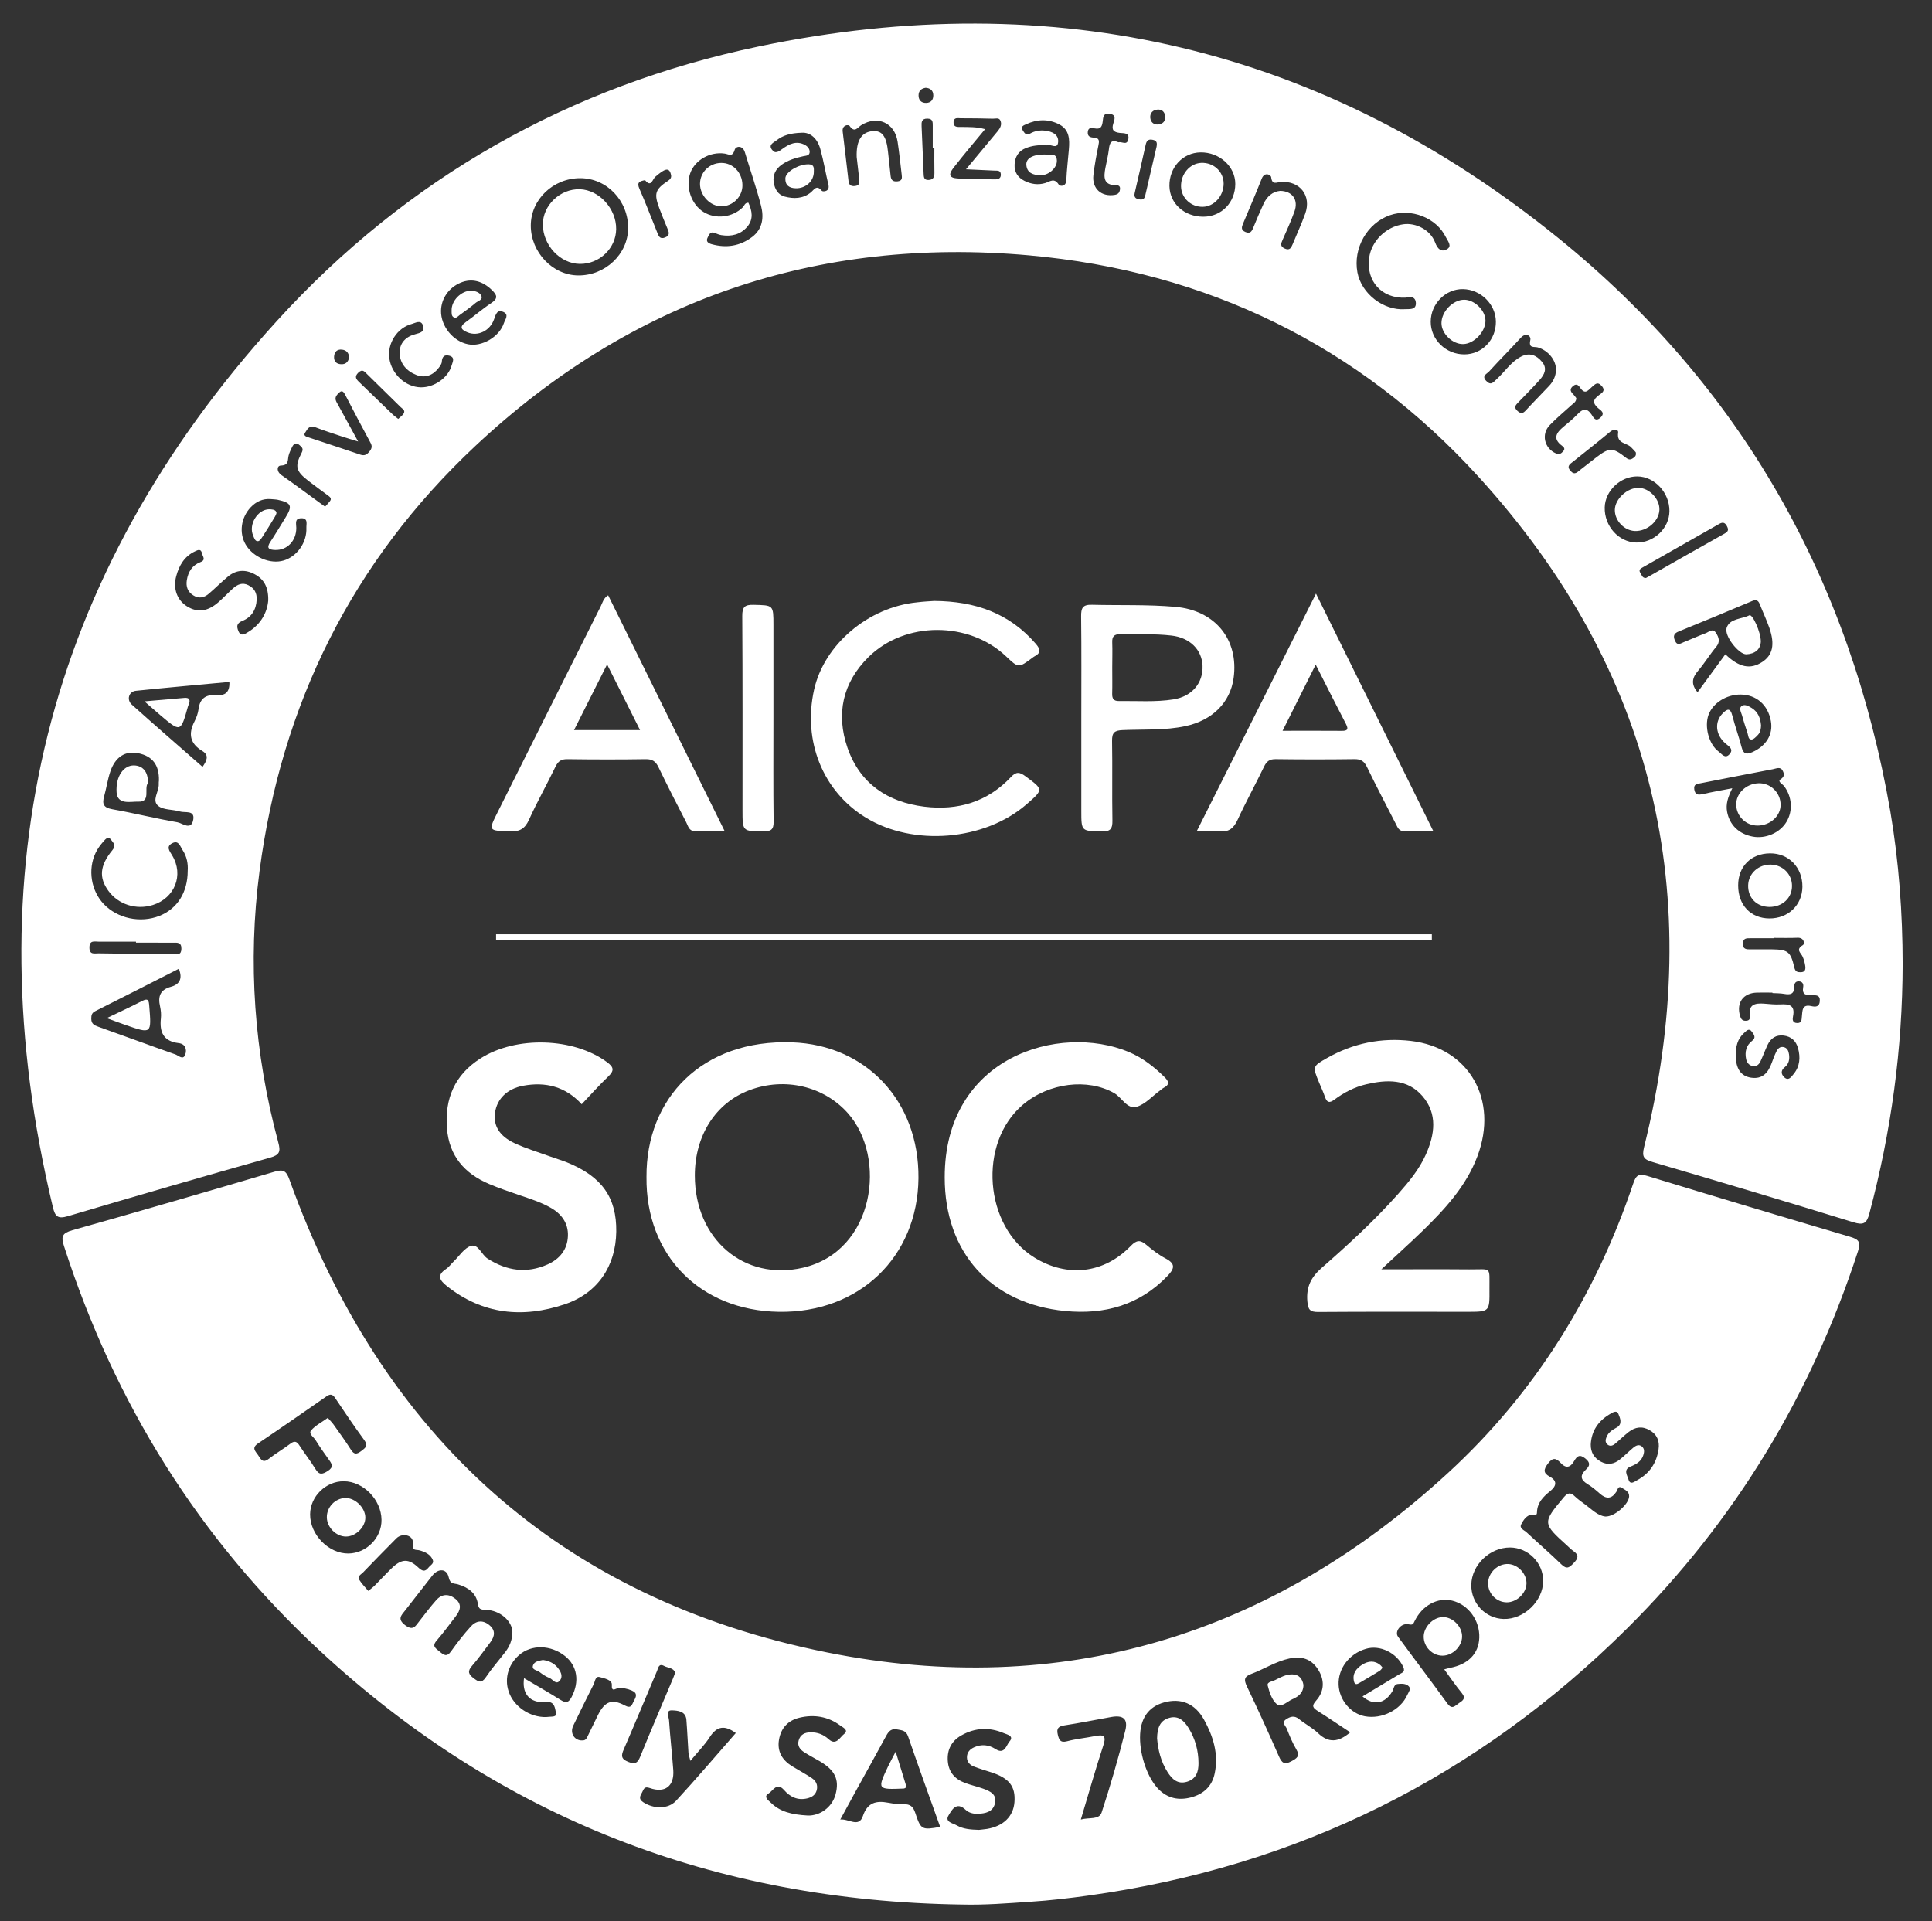 <?xml version="1.0" encoding="UTF-8"?> <svg xmlns="http://www.w3.org/2000/svg" width="185" height="184" viewBox="0 0 185 184" fill="none"><rect x="0" y="0" width="185" height="184" fill="#333333" stroke="none"/><g id="svg-223107605--1699873195"><path id="Vector" d="M182.191 92.34C182.174 100.434 181.095 108.38 179.006 116.2C178.755 117.147 178.464 117.353 177.482 117.05C171.102 115.082 164.698 113.171 158.289 111.294C157.444 111.044 157.187 110.832 157.427 109.863C163.431 85.694 158.397 64.121 141.589 45.668C130.1 33.05 115.529 25.977 98.544 24.454C78.227 22.634 60.414 28.744 45.506 42.719C33.738 53.751 26.946 67.441 24.852 83.418C23.704 92.18 24.344 100.856 26.644 109.389C26.884 110.279 26.792 110.599 25.839 110.867C19.373 112.686 12.923 114.563 6.486 116.468C5.555 116.742 5.281 116.514 5.064 115.613C-2.618 83.578 4.311 55.148 26.501 30.751C38.96 17.056 54.547 8.226 72.685 4.444C101.021 -1.466 126.756 4.575 149.26 22.828C166.735 37.003 177.168 55.519 181.01 77.697C181.831 82.545 182.185 87.434 182.191 92.34ZM55.557 17.061C52.96 17.061 50.826 19.109 50.826 21.602C50.826 24.157 52.92 26.359 55.369 26.376C57.948 26.399 60.123 24.346 60.146 21.864C60.169 19.218 58.108 17.061 55.557 17.061ZM162.552 66.288C163.442 65.074 164.321 63.87 165.212 62.655C166.541 63.927 167.609 64.132 168.739 63.396C169.743 62.746 169.977 61.725 169.429 60.133C169.167 59.381 168.824 58.662 168.533 57.92C168.391 57.55 168.231 57.362 167.78 57.555C165.44 58.548 163.089 59.512 160.731 60.476C160.281 60.659 160.195 60.909 160.389 61.354C160.612 61.868 160.925 61.617 161.211 61.503C161.918 61.223 162.603 60.904 163.317 60.641C163.631 60.527 164.002 60.117 164.315 60.607C164.584 61.023 164.744 61.457 164.333 61.948C163.722 62.672 163.231 63.499 162.615 64.218C162.038 64.885 161.89 65.507 162.552 66.288ZM71.663 19.411C72.028 20.193 72.165 20.991 71.555 21.71C70.91 22.469 70.037 22.669 69.072 22.515C68.849 22.48 68.638 22.383 68.427 22.303C68.01 22.144 67.913 22.457 67.771 22.726C67.548 23.142 67.845 23.296 68.136 23.382C69.534 23.775 70.858 23.576 72.023 22.691C73.039 21.921 73.158 20.803 72.873 19.697C72.428 17.974 71.84 16.286 71.326 14.58C71.115 13.878 70.453 13.981 70.35 14.346C70.133 15.088 69.774 14.757 69.391 14.706C67.982 14.5 66.532 15.333 66.093 16.588C65.631 17.917 66.195 19.566 67.36 20.296C68.53 21.026 70.145 20.826 71.132 19.845C71.281 19.685 71.326 19.406 71.663 19.411ZM19.395 73.436C19.795 72.854 20.058 72.329 19.378 71.919C18.18 71.2 18.014 70.27 18.625 69.084C18.813 68.719 18.962 68.302 19.013 67.897C19.144 66.859 19.744 66.488 20.72 66.568C21.553 66.631 22.015 66.3 21.964 65.302C18.968 65.581 15.988 65.844 13.015 66.151C12.33 66.22 12.096 67.013 12.627 67.481C14.852 69.477 17.118 71.439 19.395 73.436ZM17.124 92.773C14.459 94.13 11.793 95.488 9.122 96.829C8.786 97 8.74 97.211 8.74 97.553C8.74 98.038 9.008 98.181 9.408 98.323C11.873 99.196 14.327 100.109 16.799 100.976C17.09 101.078 17.535 101.563 17.74 100.987C17.906 100.525 17.769 99.966 17.107 99.892C15.652 99.721 15.258 98.837 15.406 97.513C15.446 97.143 15.406 96.749 15.326 96.378C15.104 95.426 15.338 94.781 16.354 94.501C17.198 94.273 17.506 93.72 17.124 92.773ZM25.685 57.504C25.713 56.215 25.268 55.462 24.395 54.994C23.516 54.521 22.632 54.549 21.844 55.2C21.199 55.73 20.617 56.329 19.983 56.865C19.544 57.236 19.047 57.35 18.517 57.019C17.969 56.677 17.792 56.175 17.889 55.559C18.014 54.755 18.414 54.127 19.19 53.83C19.755 53.614 19.401 53.289 19.344 53.004C19.247 52.519 18.956 52.661 18.659 52.804C17.649 53.283 17.147 54.156 16.873 55.177C16.548 56.392 16.97 57.481 17.912 58.069C18.916 58.691 19.892 58.565 20.919 57.664C21.404 57.242 21.844 56.763 22.323 56.335C22.74 55.97 23.202 55.747 23.779 56.038C24.361 56.329 24.606 56.791 24.578 57.419C24.538 58.377 24.087 59.113 23.202 59.461C22.626 59.689 22.66 60.025 22.831 60.436C23.065 61.012 23.482 60.693 23.767 60.522C25 59.774 25.588 58.633 25.685 57.504ZM165.879 75.484C165.457 76.334 165.24 77.007 165.383 77.754C165.623 79.003 166.507 79.865 167.831 80.115C169.07 80.349 170.44 79.756 171.067 78.701C171.701 77.64 171.598 76.288 170.839 75.284C170.685 75.079 170.177 74.839 170.491 74.634C170.925 74.354 170.845 74.08 170.696 73.795C170.485 73.385 170.074 73.601 169.772 73.658C167.46 74.092 165.16 74.554 162.854 75.004C162.523 75.067 162.158 75.073 162.238 75.598C162.324 76.14 162.626 76.134 163.054 76.043C163.933 75.843 164.818 75.689 165.879 75.484ZM15.218 74.748C15.252 73.264 14.607 72.409 13.237 72.13C12.01 71.879 11.051 72.466 10.572 73.858C10.304 74.639 10.19 75.478 9.967 76.277C9.767 76.995 9.916 77.343 10.738 77.492C12.826 77.862 14.887 78.381 16.976 78.741C17.455 78.82 18.334 79.591 18.511 78.461C18.648 77.554 17.706 77.857 17.221 77.709C16.536 77.497 15.657 77.583 15.155 77.178C14.499 76.647 15.235 75.809 15.201 75.09C15.189 74.976 15.206 74.862 15.218 74.748ZM134.58 28.504C132.309 28.612 130.797 26.913 131.105 24.688C131.327 23.073 132.72 21.71 134.369 21.476C135.585 21.305 136.966 22.013 137.417 23.21C137.657 23.855 138.011 24.174 138.553 23.866C139.084 23.57 138.621 23.068 138.45 22.714C137.548 20.849 135.117 19.908 133.096 20.609C130.916 21.368 129.553 23.758 129.98 26.08C130.352 28.11 132.463 29.759 134.541 29.611C134.952 29.582 135.573 29.707 135.579 29.063C135.573 28.378 135.026 28.384 134.58 28.504ZM17.974 83.39C18.02 82.734 17.895 82.021 17.484 81.404C17.261 81.074 17.118 80.441 16.525 80.731C15.863 81.056 16.222 81.473 16.491 81.924C17.615 83.795 16.736 86.002 14.636 86.664C13.043 87.166 11.325 86.618 10.372 85.3C9.465 84.046 9.539 82.899 10.772 81.399C11.16 80.931 10.835 80.714 10.652 80.441C10.367 80.018 10.098 80.366 9.921 80.56C9.625 80.897 9.339 81.273 9.151 81.678C8.392 83.293 8.723 85.284 9.921 86.561C11.245 87.964 13.448 88.432 15.28 87.702C16.981 87.017 17.974 85.46 17.974 83.39ZM166.684 66.511C165.32 66.499 164.019 67.321 163.602 68.451C163.191 69.58 163.625 71.274 164.567 71.97C164.841 72.169 165.172 72.695 165.588 72.249C166.051 71.753 165.583 71.502 165.223 71.194C164.247 70.35 164.162 69.101 164.972 68.296C165.383 67.886 165.685 67.76 165.874 68.508C166.136 69.534 166.507 70.532 166.77 71.559C166.941 72.215 167.232 72.278 167.808 72.021C169.121 71.434 169.806 70.327 169.572 69.049C169.292 67.498 168.185 66.528 166.684 66.511ZM25.936 47.795C25.16 47.733 24.532 48.024 24.001 48.583C23.071 49.57 22.871 51.041 23.528 52.154C24.241 53.363 25.879 54.053 27.157 53.676C28.436 53.3 29.401 51.954 29.338 50.545C29.321 50.191 29.532 49.609 28.841 49.627C28.196 49.65 28.367 50.123 28.373 50.545C28.379 51.8 27.488 52.701 26.358 52.667C25.742 52.65 25.48 52.496 25.896 51.874C26.398 51.115 26.861 50.334 27.34 49.558C28.031 48.446 27.911 48.155 26.615 47.864C26.393 47.818 26.164 47.818 25.936 47.795ZM42.23 29.782C42.219 31.248 43.383 32.685 44.816 32.97C46.134 33.238 47.812 32.274 48.252 30.94C48.355 30.62 48.782 30.124 48.195 29.873C47.607 29.622 47.487 30.073 47.316 30.557C46.928 31.687 45.769 32.234 44.776 31.835C44.2 31.601 43.926 31.328 44.605 30.843C45.438 30.249 46.209 29.571 47.059 29.012C47.709 28.578 47.595 28.259 47.116 27.791C46.214 26.907 45.181 26.633 44.12 27.067C42.978 27.54 42.242 28.595 42.23 29.782ZM100.211 13.918C99.492 13.861 98.847 13.941 98.242 14.175C97.534 14.449 97.181 15.019 97.152 15.767C97.118 16.485 97.466 16.999 98.099 17.318C98.733 17.637 99.4 17.734 100.085 17.529C100.531 17.392 100.942 16.993 101.37 17.66C101.501 17.866 102.078 17.9 102.106 17.25C102.146 16.263 102.272 15.287 102.351 14.3C102.431 13.359 102.409 12.424 101.438 11.916C100.405 11.374 99.315 11.403 98.254 11.899C98.042 11.996 97.694 12.099 97.928 12.469C98.088 12.715 98.236 13.017 98.636 12.789C99.075 12.538 99.566 12.452 100.069 12.509C100.719 12.584 101.37 12.857 101.324 13.57C101.279 14.403 100.531 13.702 100.211 13.918ZM166.439 84.804C166.445 86.681 167.643 87.942 169.429 87.953C171.221 87.964 172.568 86.681 172.591 84.93C172.614 83.082 171.284 81.701 169.492 81.718C167.666 81.73 166.427 82.985 166.439 84.804ZM115.233 20.752C116.968 20.746 118.28 19.394 118.286 17.615C118.292 15.943 116.768 14.563 114.953 14.591C113.252 14.62 111.951 16.029 111.979 17.814C112.008 19.491 113.406 20.758 115.233 20.752ZM159.858 48.948C159.875 47.185 158.448 45.639 156.793 45.622C155.167 45.605 153.694 47.002 153.66 48.594C153.62 50.38 154.99 51.908 156.662 51.954C158.357 52 159.847 50.596 159.858 48.948ZM140.219 33.94C141.926 33.934 143.261 32.542 143.239 30.791C143.221 29.131 141.783 27.717 140.088 27.688C138.422 27.66 137 29.097 137 30.814C136.995 32.525 138.456 33.946 140.219 33.94ZM76.771 12.709C75.681 12.743 74.962 12.96 74.351 13.445C74.094 13.65 73.575 13.833 73.9 14.306C74.231 14.791 74.568 14.506 74.939 14.243C75.561 13.793 76.252 13.451 77.045 13.861C77.325 14.004 77.547 14.249 77.53 14.574C77.507 14.922 77.159 14.905 76.92 14.957C76.172 15.122 75.447 15.333 74.825 15.789C74.266 16.2 73.98 16.765 74.089 17.466C74.186 18.105 74.5 18.653 75.144 18.824C76.006 19.052 76.879 19.035 77.627 18.436C77.953 18.179 78.181 17.643 78.695 18.271C78.78 18.379 79.488 18.368 79.328 17.7C79.054 16.559 78.866 15.396 78.552 14.272C78.272 13.257 77.593 12.652 76.771 12.709ZM122.59 18.276C123.759 18.299 124.353 19.143 123.953 20.25C123.622 21.174 123.211 22.075 122.812 22.977C122.652 23.33 122.567 23.593 123.017 23.798C123.48 24.009 123.628 23.752 123.771 23.404C124.176 22.423 124.621 21.459 124.981 20.461C125.603 18.75 124.484 17.301 122.652 17.421C122.247 17.449 121.813 17.757 121.722 16.97C121.693 16.725 121.088 16.428 120.82 17.101C120.25 18.544 119.633 19.971 119.034 21.402C118.891 21.739 118.805 22.03 119.262 22.218C119.719 22.406 119.867 22.155 120.01 21.796C120.324 21.026 120.649 20.256 121.003 19.497C121.328 18.818 121.842 18.345 122.59 18.276ZM82.033 15.036C81.976 13.428 82.524 12.635 83.563 12.555C84.476 12.487 84.887 13.051 85.035 14.563C85.109 15.316 85.207 16.069 85.281 16.828C85.321 17.255 85.515 17.415 85.954 17.364C86.417 17.312 86.376 17.027 86.342 16.719C86.217 15.664 86.108 14.608 85.949 13.559C85.675 11.751 84.02 11.015 82.461 11.99C82.113 12.207 81.845 12.76 81.36 12.065C81.234 11.888 80.612 11.973 80.692 12.595C80.892 14.175 81.063 15.755 81.251 17.335C81.291 17.695 81.463 17.854 81.856 17.814C82.302 17.769 82.313 17.506 82.279 17.181C82.182 16.383 82.096 15.595 82.033 15.036ZM148.997 35.423C149.008 34.493 148.25 33.564 147.257 33.273C146.903 33.17 146.349 33.404 146.537 32.565C146.629 32.172 146.127 31.795 145.618 32.354C144.62 33.45 143.57 34.493 142.577 35.589C142.377 35.805 141.84 35.993 142.319 36.484C142.782 36.963 142.999 36.598 143.313 36.313C144.095 35.606 144.671 34.664 145.641 34.157C146.463 33.729 147.12 34.014 147.656 34.653C148.193 35.292 147.884 35.874 147.433 36.381C146.777 37.117 146.075 37.813 145.39 38.526C145.145 38.783 144.911 38.994 145.31 39.359C145.67 39.684 145.864 39.57 146.138 39.268C146.857 38.486 147.61 37.733 148.335 36.958C148.734 36.535 148.98 36.022 148.997 35.423ZM166.21 101.073C166.21 102.322 166.69 103.046 167.66 103.2C168.785 103.377 169.327 102.704 169.663 101.763C169.789 101.409 169.926 101.05 170.091 100.713C170.228 100.428 170.434 100.194 170.799 100.274C171.147 100.354 171.262 100.639 171.307 100.953C171.381 101.432 171.296 101.888 170.908 102.191C170.491 102.516 170.554 102.875 170.845 103.155C171.267 103.559 171.541 103.104 171.758 102.841C172.357 102.105 172.414 101.244 172.169 100.365C171.981 99.686 171.524 99.259 170.805 99.167C170.063 99.076 169.561 99.424 169.253 100.069C169.013 100.582 168.819 101.118 168.579 101.632C168.448 101.922 168.219 102.139 167.871 102.094C167.483 102.043 167.272 101.757 167.198 101.409C167.061 100.73 167.209 100.109 167.774 99.675C168.197 99.35 167.94 99.07 167.757 98.808C167.472 98.403 167.221 98.728 167.015 98.911C166.365 99.481 166.199 100.246 166.21 101.073ZM92.501 16.211C93.631 14.848 94.572 13.713 95.514 12.584C95.771 12.275 95.965 11.939 95.793 11.545C95.656 11.237 95.326 11.368 95.08 11.363C94.053 11.334 93.031 11.323 92.004 11.323C91.73 11.323 91.336 11.209 91.308 11.677C91.279 12.201 91.679 12.156 92.021 12.156C92.757 12.167 93.494 12.133 94.327 12.367C93.282 13.633 92.301 14.785 91.376 15.977C91.079 16.36 90.583 16.993 91.604 17.078C92.809 17.187 94.03 17.147 95.246 17.175C95.588 17.181 95.862 17.096 95.834 16.679C95.805 16.291 95.491 16.348 95.234 16.337C94.407 16.297 93.579 16.263 92.501 16.211ZM40.296 37.094C41.568 37.117 42.921 36.182 43.246 35.001C43.332 34.682 43.617 34.225 43.024 34.066C42.556 33.94 42.333 34.157 42.305 34.653C42.293 34.858 42.133 35.069 41.996 35.246C41.449 35.954 40.701 36.233 39.879 35.914C38.943 35.549 38.275 34.824 38.27 33.775C38.264 32.839 38.869 32.234 39.765 32.006C40.256 31.881 40.712 31.755 40.501 31.162C40.296 30.586 39.771 30.934 39.445 31.02C38.024 31.39 37.071 32.896 37.282 34.328C37.505 35.84 38.846 37.072 40.296 37.094ZM34.292 42.279C33.607 42.069 33.184 41.949 32.762 41.806C31.9 41.515 31.027 41.241 30.182 40.911C29.6 40.682 29.423 41.127 29.212 41.447C29.018 41.732 29.343 41.823 29.543 41.886C31.198 42.439 32.859 42.976 34.508 43.54C34.908 43.677 35.142 43.534 35.382 43.232C35.599 42.964 35.661 42.747 35.49 42.422C34.663 40.888 33.846 39.347 33.047 37.796C32.796 37.311 32.625 37.431 32.323 37.756C31.957 38.144 32.191 38.441 32.374 38.772C32.968 39.855 33.561 40.945 34.292 42.279ZM169.721 95.1C169.721 95.083 169.721 95.072 169.721 95.055C169.23 95.055 168.733 95.043 168.242 95.055C166.918 95.089 166.25 96.025 166.621 97.285C166.707 97.564 166.815 97.753 167.152 97.753C167.529 97.753 167.597 97.564 167.557 97.251C167.415 96.19 168.065 96.053 168.887 96.11C169.418 96.15 169.949 96.213 170.474 96.184C171.301 96.139 171.912 96.241 171.695 97.319C171.644 97.582 171.604 97.958 172.083 97.969C172.551 97.981 172.506 97.633 172.54 97.342C172.603 96.789 172.534 96.139 173.453 96.35C173.835 96.435 174.218 96.446 174.258 95.87C174.298 95.266 173.881 95.3 173.51 95.311C172.956 95.323 172.534 95.26 172.665 94.53C172.717 94.256 172.614 93.994 172.255 93.977C171.878 93.96 171.809 94.251 171.809 94.507C171.809 95.22 171.415 95.277 170.851 95.18C170.479 95.112 170.097 95.123 169.721 95.1ZM150.938 38.127C150.938 38.486 150.681 38.612 150.492 38.783C149.791 39.422 149.054 40.026 148.398 40.711C147.553 41.584 147.884 42.935 148.986 43.42C149.311 43.563 149.482 43.438 149.671 43.232C149.893 42.998 149.779 42.839 149.568 42.685C148.649 42.006 149.031 41.435 149.711 40.87C150.179 40.483 150.652 40.095 151.069 39.656C151.56 39.142 151.942 39.034 152.399 39.701C152.564 39.947 152.77 40.454 153.261 39.986C153.746 39.524 153.255 39.285 153.026 39.085C152.467 38.595 152.547 38.247 153.106 37.842C153.38 37.642 153.791 37.431 153.363 36.952C152.952 36.495 152.724 36.821 152.433 37.06C152.108 37.328 151.822 37.83 151.36 37.203C151.195 36.98 151.017 36.655 150.635 36.963C150.241 37.283 150.407 37.534 150.686 37.802C150.784 37.904 150.864 38.035 150.938 38.127ZM107.089 13.622C107.414 13.53 107.904 13.958 108.036 13.354C108.178 12.675 107.596 12.772 107.22 12.726C106.637 12.658 106.415 12.441 106.603 11.831C106.706 11.488 106.952 10.986 106.232 10.889C105.639 10.809 105.633 11.254 105.593 11.602C105.536 12.087 105.416 12.412 104.828 12.293C104.532 12.236 104.201 12.173 104.16 12.646C104.126 13.08 104.423 13.16 104.737 13.177C105.325 13.211 105.256 13.542 105.171 13.964C104.982 14.894 104.806 15.829 104.697 16.77C104.549 18.065 105.473 18.875 106.746 18.659C107.077 18.602 107.197 18.442 107.242 18.151C107.288 17.854 107.151 17.734 106.872 17.734C105.639 17.74 105.685 16.953 105.844 16.092C105.959 15.493 106.107 14.905 106.181 14.306C106.244 13.719 106.381 13.314 107.089 13.622ZM13.021 90.269C13.021 90.24 13.021 90.206 13.021 90.178C11.845 90.178 10.675 90.183 9.499 90.178C9.06 90.178 8.557 89.995 8.563 90.754C8.563 91.467 9.077 91.284 9.442 91.296C11.828 91.336 14.213 91.353 16.599 91.387C16.993 91.393 17.352 91.467 17.369 90.874C17.387 90.212 16.97 90.269 16.542 90.275C15.372 90.269 14.196 90.269 13.021 90.269ZM157.615 55.348C157.718 55.291 157.821 55.24 157.918 55.183C160.326 53.813 162.735 52.444 165.155 51.087C165.503 50.893 165.543 50.716 165.354 50.368C165.155 50.003 164.938 49.992 164.618 50.174C162.175 51.566 159.733 52.947 157.29 54.338C157.096 54.447 156.885 54.566 157.067 54.857C157.21 55.074 157.261 55.376 157.615 55.348ZM169.869 89.813C169.869 89.824 169.869 89.835 169.869 89.847C169.11 89.847 168.356 89.847 167.597 89.847C167.244 89.847 166.913 89.835 166.895 90.343C166.872 90.919 167.238 90.919 167.643 90.913C168.322 90.908 169.007 90.908 169.686 90.913C171.199 90.936 171.467 91.125 171.815 92.642C171.912 93.058 172.112 93.11 172.437 93.104C172.888 93.098 172.905 92.784 172.86 92.477C172.814 92.18 172.734 91.883 172.614 91.615C172.449 91.239 171.912 90.942 172.631 90.508C172.842 90.383 172.757 89.784 172.146 89.801C171.381 89.835 170.628 89.813 169.869 89.813ZM31.13 48.52C31.307 48.326 31.461 48.166 31.592 47.995C31.792 47.739 31.598 47.59 31.415 47.453C30.782 46.98 30.131 46.518 29.503 46.027C28.333 45.114 28.208 44.67 28.881 43.369C29.092 42.964 28.915 42.839 28.687 42.633C28.367 42.348 28.145 42.468 27.979 42.793C27.848 43.061 27.711 43.34 27.637 43.626C27.523 44.053 27.694 44.556 26.889 44.584C26.507 44.595 26.456 45.16 26.958 45.502C28.202 46.364 29.412 47.276 30.639 48.166C30.787 48.275 30.936 48.383 31.13 48.52ZM156.633 43.312C156.519 43.192 156.354 42.987 156.165 42.81C155.732 42.394 154.79 42.491 154.944 41.441C154.996 41.099 154.533 41.053 154.179 41.35C153.015 42.319 151.816 43.255 150.635 44.202C150.339 44.436 149.979 44.63 150.384 45.092C150.784 45.554 151.046 45.2 151.332 44.983C151.845 44.59 152.348 44.185 152.855 43.797C154.111 42.844 154.419 42.833 155.692 43.831C155.966 44.048 156.143 44.036 156.382 43.871C156.537 43.751 156.708 43.648 156.633 43.312ZM61.767 17.25C61.276 17.346 60.945 17.438 61.224 18.065C61.835 19.451 62.366 20.872 62.937 22.275C63.068 22.594 63.176 22.931 63.661 22.748C64.209 22.543 64.044 22.201 63.89 21.836C63.627 21.203 63.37 20.575 63.131 19.936C62.611 18.539 62.72 18.139 63.975 17.307C64.335 17.067 64.301 16.85 64.204 16.559C64.061 16.131 63.759 16.211 63.479 16.377C63.222 16.531 62.988 16.73 62.76 16.919C62.463 17.17 62.36 17.991 61.767 17.25ZM38.133 40.118C38.315 39.947 38.509 39.815 38.635 39.633C38.858 39.313 38.549 39.165 38.372 38.994C37.294 37.933 36.215 36.878 35.136 35.817C34.891 35.577 34.708 35.309 34.315 35.685C33.909 36.079 34.103 36.313 34.4 36.598C35.462 37.619 36.517 38.646 37.579 39.667C37.744 39.827 37.933 39.952 38.133 40.118ZM89.47 14.192C89.419 14.192 89.367 14.192 89.316 14.192C89.316 13.473 89.316 12.76 89.316 12.042C89.316 11.688 89.327 11.368 88.814 11.357C88.232 11.346 88.232 11.705 88.249 12.104C88.311 13.61 88.374 15.116 88.442 16.622C88.454 16.93 88.465 17.255 88.91 17.233C89.344 17.215 89.481 16.976 89.476 16.565C89.459 15.772 89.47 14.979 89.47 14.192ZM110.747 14.05C110.849 13.547 110.661 13.445 110.353 13.382C109.959 13.302 109.794 13.485 109.714 13.821C109.366 15.367 109.023 16.913 108.658 18.459C108.566 18.858 108.709 19.024 109.075 19.086C109.371 19.143 109.577 19.092 109.657 18.744C110.028 17.13 110.41 15.51 110.747 14.05ZM33.435 34.231C33.401 33.809 33.19 33.535 32.751 33.484C32.283 33.432 32.026 33.695 31.992 34.128C31.957 34.556 32.169 34.853 32.642 34.881C33.105 34.91 33.344 34.67 33.435 34.231ZM110.804 11.922C111.386 11.888 111.591 11.608 111.569 11.163C111.546 10.713 111.26 10.456 110.821 10.496C110.399 10.53 110.113 10.815 110.142 11.26C110.176 11.694 110.467 11.922 110.804 11.922ZM88.642 8.408C88.203 8.477 87.946 8.71 87.958 9.167C87.969 9.629 88.254 9.868 88.688 9.857C89.133 9.846 89.379 9.566 89.367 9.115C89.356 8.653 89.076 8.442 88.642 8.408Z" fill="white"></path><path id="Vector_2" d="M92.059 182.39C68.516 182.048 47.941 174.125 30.631 158.085C19.045 147.355 10.969 134.36 6.129 119.335C5.827 118.405 5.952 118.086 6.94 117.806C13.406 115.987 19.855 114.104 26.293 112.205C27.132 111.954 27.412 112.119 27.715 112.963C36.538 137.52 53.603 153.116 79.206 158.244C101.721 162.751 121.731 156.618 138.665 141.046C146.992 133.391 152.79 124.03 156.397 113.323C156.66 112.535 156.922 112.364 157.733 112.61C164.194 114.583 170.66 116.523 177.138 118.434C177.96 118.679 178.211 118.907 177.914 119.82C173.428 133.613 166.117 145.7 155.832 155.917C141.495 170.161 124.282 178.746 104.221 181.529C102.378 181.786 100.528 182.002 98.668 182.122C96.476 182.271 94.279 182.448 92.059 182.39ZM129.293 165.894C128.209 165.181 127.204 164.496 126.183 163.851C125.715 163.555 125.567 163.367 126.029 162.853C126.85 161.935 126.85 160.828 126.171 159.813C125.521 158.837 124.602 158.586 123.483 158.82C122.165 159.1 121.04 159.847 119.796 160.309C119.123 160.56 119.106 160.879 119.397 161.49C120.464 163.714 121.48 165.956 122.473 168.215C122.741 168.826 122.992 169.02 123.643 168.672C124.185 168.381 124.522 168.181 124.117 167.502C123.752 166.886 123.478 166.213 123.215 165.54C123.106 165.272 122.69 164.958 123.141 164.656C123.529 164.393 123.928 164.245 124.385 164.622C124.973 165.101 125.669 165.454 126.211 165.973C127.227 166.949 128.174 166.846 129.293 165.894ZM49.065 156.293C49.043 155.238 47.896 154.2 46.492 154.16C46.041 154.148 45.841 154.12 45.761 153.601C45.601 152.534 44.814 152.015 43.855 151.724C43.478 151.61 43.113 151.741 42.965 151.045C42.782 150.195 41.96 150.178 41.401 150.88C40.533 151.981 39.677 153.099 38.809 154.205C38.427 154.69 38.011 155.044 38.809 155.643C39.557 156.196 39.774 155.734 40.128 155.284C40.664 154.593 41.189 153.897 41.766 153.241C42.303 152.631 42.959 152.603 43.592 153.099C44.266 153.624 44.083 154.217 43.638 154.787C43.038 155.569 42.451 156.368 41.806 157.115C41.321 157.674 41.755 157.868 42.102 158.164C42.491 158.495 42.787 158.712 43.187 158.142C43.78 157.309 44.414 156.493 45.099 155.74C45.584 155.209 46.206 155.107 46.828 155.603C47.49 156.128 47.376 156.71 46.937 157.292C46.366 158.05 45.812 158.826 45.19 159.539C44.745 160.047 44.859 160.337 45.35 160.708C45.807 161.057 46.103 161.239 46.514 160.629C47.085 159.779 47.764 159.009 48.392 158.193C48.797 157.657 49.054 157.069 49.065 156.293ZM80.462 174.245C81.272 174.153 82.242 175.06 82.625 173.914C83.058 172.619 83.897 172.413 85.061 172.636C85.547 172.727 86.043 172.796 86.528 172.779C87.168 172.756 87.447 173.018 87.647 173.623C88.172 175.232 88.281 175.266 90.027 174.952C88.994 172.06 87.95 169.185 86.956 166.287C86.762 165.717 86.38 165.705 85.929 165.62C85.37 165.506 85.113 165.768 84.868 166.213C83.897 168.01 82.898 169.795 81.911 171.586C81.42 172.477 80.941 173.36 80.462 174.245ZM109.164 166.39C109.164 168.215 109.917 170.292 110.916 171.318C111.806 172.231 112.879 172.436 114.055 172.123C115.242 171.803 116.058 171.073 116.315 169.824C116.703 167.97 116.172 166.281 115.299 164.696C114.431 163.121 113.073 162.585 111.464 163.03C109.945 163.452 109.164 164.587 109.164 166.39ZM153.726 145.227C154.611 145.255 155.975 144.035 155.998 143.299C156.015 142.826 155.604 142.677 155.307 142.483C154.936 142.238 154.908 142.654 154.782 142.848C154.32 143.561 153.8 143.573 153.19 143.031C152.825 142.705 152.442 142.38 152.02 142.124C151.329 141.708 151.272 141.285 151.866 140.726C152.248 140.367 152.305 140.064 151.791 139.66C151.232 139.214 150.987 139.483 150.741 139.899C150.376 140.532 149.965 140.663 149.44 140.093C148.995 139.608 148.664 139.563 148.213 140.173C147.796 140.732 147.768 141.068 148.39 141.405C149.189 141.839 148.989 142.346 148.441 142.791C147.773 143.333 147.197 143.898 147.174 144.833C147.168 145.204 146.923 145.027 146.706 145.044C146.164 145.09 145.873 145.569 145.662 145.98C145.462 146.368 145.953 146.533 146.181 146.744C147.289 147.777 148.441 148.769 149.526 149.825C150.045 150.332 150.302 150.087 150.695 149.676C151.135 149.226 151.204 148.906 150.656 148.53C150.439 148.382 150.256 148.182 150.056 148.005C147.688 145.872 147.699 145.832 149.725 143.402C150.119 142.934 150.382 142.888 150.804 143.299C151.106 143.584 151.449 143.83 151.786 144.075C152.431 144.548 152.99 145.153 153.726 145.227ZM138.294 159.864C138.602 159.784 138.705 159.75 138.813 159.727C140.577 159.402 141.593 158.37 141.65 156.841C141.712 155.175 140.605 153.658 139.047 153.281C137.666 152.95 136.194 153.732 135.463 155.232C135.315 155.54 135.292 155.632 134.858 155.546C134.139 155.409 133.511 156.253 133.87 156.738C135.44 158.883 137.044 160.993 138.602 163.144C139.053 163.76 139.344 163.338 139.703 163.099C140.075 162.853 140.394 162.648 139.983 162.14C139.406 161.444 138.899 160.691 138.294 159.864ZM77.362 173.863C78.481 173.891 79.668 173.115 80.011 171.837C80.387 170.417 79.965 169.527 78.492 168.66C78.002 168.369 77.494 168.113 77.014 167.804C76.615 167.548 76.324 167.194 76.478 166.664C76.638 166.105 77.071 165.899 77.608 165.894C78.276 165.882 78.846 166.093 79.36 166.561C80.062 167.205 80.439 166.35 80.821 166.059C81.312 165.682 80.707 165.426 80.456 165.238C79.286 164.376 77.956 164.16 76.563 164.491C75.468 164.747 74.783 165.477 74.594 166.601C74.4 167.759 74.925 168.58 75.884 169.162C76.501 169.539 77.134 169.875 77.733 170.275C78.133 170.543 78.344 170.942 78.201 171.455C78.07 171.917 77.716 172.117 77.294 172.22C76.381 172.436 75.662 172.088 75.074 171.415C74.383 170.623 74.006 171.512 73.596 171.752C73.059 172.066 73.584 172.413 73.818 172.636C74.674 173.48 75.764 173.777 77.362 173.863ZM93.742 175.237C93.914 175.214 94.216 175.191 94.513 175.146C96.077 174.884 97.03 173.954 97.138 172.59C97.258 171.085 96.647 170.292 94.947 169.733C94.37 169.544 93.782 169.379 93.223 169.157C92.858 169.008 92.59 168.717 92.59 168.289C92.59 167.822 92.858 167.519 93.269 167.331C93.988 167.006 94.678 167.08 95.329 167.497C96.202 168.061 96.362 167.114 96.665 166.772C97.133 166.236 96.43 166.105 96.122 165.973C94.747 165.386 93.371 165.443 92.07 166.179C91.128 166.704 90.677 167.542 90.757 168.643C90.837 169.721 91.448 170.383 92.412 170.742C92.978 170.953 93.577 171.085 94.147 171.29C94.81 171.529 95.495 171.843 95.266 172.727C95.061 173.526 94.359 173.668 93.64 173.697C93.212 173.714 92.772 173.606 92.47 173.321C91.568 172.454 91.117 173.372 90.826 173.857C90.444 174.484 91.254 174.598 91.619 174.809C92.224 175.157 92.921 175.214 93.742 175.237ZM31.39 135.78C31.584 136.009 31.767 136.186 31.915 136.385C32.486 137.19 33.074 137.988 33.599 138.821C33.907 139.312 34.164 139.277 34.58 138.964C34.98 138.661 35.288 138.462 34.877 137.903C33.913 136.585 32.999 135.233 32.092 133.875C31.847 133.51 31.63 133.465 31.27 133.716C29.09 135.233 26.904 136.75 24.701 138.233C24.067 138.661 24.456 138.969 24.707 139.335C24.958 139.699 25.129 140.179 25.734 139.705C26.39 139.192 27.121 138.77 27.783 138.268C28.177 137.965 28.405 138 28.673 138.422C29.164 139.192 29.741 139.905 30.209 140.681C30.562 141.268 30.865 141.194 31.384 140.869C31.972 140.498 31.79 140.196 31.493 139.785C31.047 139.169 30.614 138.547 30.214 137.903C30.032 137.606 29.507 137.304 29.803 136.967C30.203 136.505 30.802 136.203 31.39 135.78ZM66.108 168.626C66.01 168.232 65.942 168.056 65.925 167.873C65.851 166.812 65.811 165.751 65.725 164.69C65.657 163.846 64.863 163.812 64.35 163.789C63.699 163.76 64.041 164.422 64.064 164.747C64.167 166.339 64.356 167.924 64.47 169.51C64.578 171.039 63.682 171.746 62.221 171.227C61.696 171.039 61.644 171.33 61.496 171.621C61.319 171.957 61.096 172.254 61.582 172.579C62.563 173.235 63.973 173.281 64.743 172.442C66.69 170.326 68.556 168.135 70.456 165.962C69.395 165.181 68.642 165.295 67.963 166.35C67.483 167.103 66.832 167.753 66.108 168.626ZM36.532 145.541C36.509 143.613 34.791 141.856 32.919 141.85C31.202 141.839 29.706 143.304 29.695 145.016C29.678 146.961 31.476 148.798 33.376 148.769C35.1 148.741 36.555 147.258 36.532 145.541ZM130.469 162.454C131.651 161.741 132.815 161.051 133.968 160.349C134.224 160.189 134.607 160.144 134.361 159.613C133.739 158.284 132.147 157.486 130.777 157.902C129.179 158.381 128.112 159.802 128.18 161.353C128.243 162.79 129.333 164.097 130.686 164.354C132.301 164.661 134.11 163.766 134.755 162.317C134.869 162.054 135.149 161.747 134.898 161.484C134.624 161.205 134.19 161.228 133.825 161.267C133.465 161.307 133.471 161.712 133.328 161.963C132.626 163.161 131.525 163.378 130.469 162.454ZM50.178 160.708C51.434 161.45 52.587 162.106 53.706 162.808C54.231 163.138 54.47 163.019 54.744 162.494C55.509 161.028 55.281 159.522 54.099 158.586C52.73 157.502 50.869 157.468 49.693 158.506C48.592 159.476 48.244 160.936 48.803 162.232C49.414 163.652 51.063 164.599 52.598 164.405C52.866 164.37 53.34 164.456 53.232 163.994C53.14 163.606 53.123 163.047 52.519 162.984C52.296 162.962 52.062 163.024 51.839 163.007C50.618 162.927 49.984 162.106 50.178 160.708ZM140.885 151.764C140.851 153.521 142.243 154.993 143.978 155.038C145.924 155.09 147.757 153.327 147.768 151.399C147.773 149.665 146.335 148.205 144.6 148.193C142.66 148.187 140.919 149.853 140.885 151.764ZM103.496 174.245C104.318 174.022 105.248 174.296 105.488 173.566C106.333 170.982 107.092 168.364 107.754 165.723C108.034 164.593 107.537 164.222 106.401 164.427C104.912 164.69 103.428 164.998 101.932 165.226C101.35 165.317 101.145 165.517 101.288 166.105C101.407 166.606 101.521 166.92 102.178 166.749C103.051 166.515 103.964 166.435 104.854 166.253C105.653 166.093 105.962 166.19 105.653 167.132C104.9 169.425 104.244 171.752 103.496 174.245ZM152.322 138.325C152.311 139.089 152.647 139.631 153.315 139.985C153.971 140.332 154.571 140.196 155.113 139.762C155.558 139.408 155.958 139.004 156.391 138.638C156.631 138.439 156.922 138.279 157.213 138.513C157.487 138.736 157.453 139.049 157.356 139.351C157.162 139.95 156.683 140.224 156.135 140.441C155.404 140.732 155.827 141.291 155.941 141.69C156.101 142.249 156.534 141.873 156.768 141.747C157.95 141.114 158.629 140.099 158.817 138.781C158.931 138.005 158.68 137.366 157.955 136.956C157.236 136.545 156.569 136.653 155.946 137.138C155.501 137.486 155.096 137.891 154.656 138.256C154.439 138.439 154.177 138.536 153.932 138.336C153.692 138.142 153.72 137.874 153.835 137.606C154.023 137.155 154.388 136.933 154.805 136.705C155.393 136.385 155.13 135.78 154.965 135.393C154.788 134.976 154.348 135.307 154.097 135.455C153.024 136.106 152.391 137.047 152.322 138.325ZM64.652 160.178C64.493 159.704 63.967 159.739 63.596 159.539C63.071 159.254 63.031 159.738 62.917 160.007C61.85 162.511 60.811 165.032 59.727 167.531C59.47 168.118 59.459 168.444 60.155 168.723C60.817 168.985 61.051 168.843 61.308 168.215C62.318 165.728 63.379 163.258 64.424 160.783C64.498 160.611 64.561 160.429 64.652 160.178ZM35.265 152.351C35.556 152.118 35.71 152.009 35.842 151.878C36.401 151.313 36.938 150.732 37.508 150.178C38.438 149.271 39.118 149.226 40.042 150.099C40.442 150.475 40.693 150.549 41.035 150.115C41.212 149.887 41.589 149.733 41.44 149.38C41.218 148.844 40.716 148.627 40.202 148.473C39.842 148.364 39.443 148.581 39.534 147.788C39.625 147.018 38.53 146.738 37.948 147.326C36.88 148.398 35.825 149.482 34.774 150.572C34.586 150.771 34.187 150.937 34.409 151.296C34.643 151.673 34.968 151.998 35.265 152.351ZM55.754 166.67C56.091 166.686 56.177 166.458 56.274 166.259C56.605 165.58 56.93 164.895 57.267 164.217C57.906 162.95 58.58 162.653 59.818 163.315C60.469 163.663 60.497 163.241 60.691 162.899C60.914 162.505 61.08 162.14 60.503 161.895C60.075 161.712 59.647 161.621 59.173 161.667C58.939 161.69 58.54 162.1 58.585 161.33C58.614 160.874 57.861 160.72 57.421 160.6C56.999 160.486 56.982 161.022 56.845 161.296C56.177 162.614 55.526 163.937 54.887 165.266C54.544 165.985 55.018 166.698 55.754 166.67Z" fill="white"></path><path id="Vector_3" d="M61.905 112.721C61.854 105.163 67.241 99.51 75.859 99.819C82.908 100.069 88.016 105.409 87.948 112.83C87.873 120.376 82.269 125.744 74.581 125.624C67.025 125.504 61.825 120.211 61.905 112.721ZM66.534 112.567C66.534 118.682 71.259 122.698 76.881 121.403C83.775 119.812 84.968 110.816 81.167 106.578C78.867 104.011 75.152 103.133 71.779 104.393C68.543 105.597 66.534 108.728 66.534 112.567Z" fill="white"></path><path id="Vector_4" d="M55.699 105.745C54.153 104.051 52.241 103.571 50.083 103.976C48.565 104.262 47.589 105.226 47.401 106.555C47.224 107.787 47.818 108.802 49.284 109.481C50.38 109.989 51.55 110.337 52.692 110.753C53.228 110.947 53.776 111.107 54.301 111.318C57.628 112.664 59.055 114.678 59.01 117.952C58.964 121.243 57.235 123.838 54.084 124.9C50.06 126.257 46.225 125.886 42.789 123.154C42.133 122.635 41.779 122.139 42.704 121.528C42.983 121.346 43.189 121.049 43.434 120.81C43.982 120.285 44.456 119.503 45.106 119.309C45.803 119.104 46.105 120.154 46.693 120.53C48.525 121.7 50.42 121.979 52.429 121.089C53.593 120.57 54.33 119.669 54.381 118.374C54.432 117.113 53.747 116.218 52.674 115.625C51.738 115.106 50.722 114.786 49.718 114.444C48.748 114.113 47.778 113.782 46.836 113.383C44.484 112.385 43.012 110.702 42.801 108.066C42.572 105.208 43.543 102.927 46.008 101.358C49.427 99.179 54.929 99.362 58.114 101.706C58.758 102.179 58.855 102.505 58.251 103.081C57.372 103.919 56.567 104.832 55.699 105.745Z" fill="white"></path><path id="Vector_5" d="M132.271 121.554C135.245 121.554 137.961 121.537 140.684 121.56C142.887 121.577 142.607 121.212 142.624 123.477C142.641 125.622 142.63 125.622 140.484 125.622C135.73 125.622 130.976 125.604 126.227 125.639C125.434 125.644 125.257 125.416 125.188 124.629C125.068 123.249 125.531 122.313 126.575 121.4C129.121 119.175 131.609 116.888 133.864 114.355C134.902 113.186 135.901 111.982 136.54 110.545C137.385 108.645 137.676 106.666 136.209 104.966C134.765 103.289 132.779 103.38 130.821 103.836C129.703 104.093 128.681 104.629 127.762 105.314C127.283 105.667 127.055 105.57 126.872 105.04C126.712 104.572 126.501 104.127 126.313 103.671C125.673 102.125 125.673 102.114 127.083 101.315C129.577 99.9 132.271 99.352 135.102 99.683C140.672 100.339 143.514 105.308 141.471 110.727C140.398 113.579 138.389 115.753 136.261 117.835C135.016 119.044 133.727 120.197 132.271 121.554Z" fill="white"></path><path id="Vector_6" d="M90.461 112.769C90.438 101.149 101.465 97.989 108.068 100.733C109.387 101.281 110.488 102.142 111.498 103.135C111.898 103.522 112.052 103.853 111.435 104.167C111.304 104.235 111.19 104.35 111.07 104.435C110.334 104.971 109.666 105.747 108.844 105.987C107.92 106.255 107.435 105.097 106.681 104.675C104.159 103.243 100.443 103.677 97.949 105.787C93.617 109.455 94.222 117.464 99.062 120.435C102.207 122.364 105.711 121.97 108.285 119.306C108.839 118.73 109.198 118.724 109.769 119.209C110.345 119.7 110.962 120.173 111.624 120.521C112.634 121.052 112.423 121.536 111.772 122.209C109.084 125.005 105.728 125.906 102.007 125.547C94.867 124.856 90.461 119.928 90.461 112.769Z" fill="white"></path><path id="Vector_7" d="M89.466 57.547C93.404 57.575 96.657 58.733 99.174 61.642C99.619 62.156 99.717 62.521 99.043 62.863C98.975 62.897 98.918 62.949 98.855 62.994C97.525 63.981 97.525 63.981 96.332 62.851C92.776 59.48 86.664 59.469 83.171 62.914C80.689 65.361 80.032 68.368 81.156 71.619C82.344 75.041 84.997 76.815 88.513 77.249C91.704 77.642 94.557 76.803 96.806 74.408C97.325 73.855 97.656 73.94 98.198 74.34C99.922 75.612 99.939 75.594 98.284 77.032C94.272 80.511 87.446 81.076 82.908 78.298C78.799 75.788 76.853 70.974 77.954 66.046C78.919 61.717 83.148 58.134 87.839 57.678C88.439 57.604 89.049 57.575 89.466 57.547Z" fill="white"></path><path id="Vector_8" d="M69.387 79.585C68.309 79.585 67.412 79.585 66.517 79.585C65.963 79.585 65.889 79.083 65.712 78.747C64.804 76.996 63.908 75.239 63.052 73.465C62.789 72.917 62.476 72.695 61.842 72.7C59.337 72.74 56.826 72.734 54.32 72.7C53.744 72.695 53.447 72.889 53.196 73.408C52.374 75.113 51.438 76.767 50.656 78.496C50.268 79.351 49.783 79.648 48.852 79.614C46.746 79.545 46.741 79.591 47.688 77.703C50.964 71.16 54.234 64.612 57.516 58.075C57.699 57.715 57.779 57.276 58.235 57.008C61.934 64.486 65.615 71.947 69.387 79.585ZM61.289 69.917C60.233 67.818 59.234 65.827 58.132 63.625C57.008 65.855 56.009 67.846 54.965 69.917C57.162 69.917 59.154 69.917 61.289 69.917Z" fill="white"></path><path id="Vector_9" d="M137.246 79.588C136.191 79.588 135.335 79.566 134.472 79.594C133.97 79.611 133.839 79.258 133.673 78.927C132.743 77.101 131.785 75.293 130.894 73.445C130.62 72.88 130.301 72.686 129.678 72.698C127.173 72.732 124.662 72.732 122.156 72.698C121.574 72.692 121.289 72.898 121.043 73.411C120.222 75.116 119.302 76.782 118.509 78.505C118.121 79.349 117.63 79.72 116.694 79.606C116.072 79.531 115.427 79.588 114.6 79.588C118.429 71.962 122.173 64.495 126.014 56.846C129.793 64.484 133.474 71.945 137.246 79.588ZM125.986 63.645C124.896 65.824 123.88 67.844 122.813 69.983C124.844 69.983 126.659 69.972 128.474 69.988C128.999 69.994 129.159 69.869 128.891 69.344C127.932 67.501 127.002 65.653 125.986 63.645Z" fill="white"></path><path id="Vector_10" d="M103.541 68.837C103.541 65.568 103.564 62.3 103.524 59.037C103.513 58.233 103.661 57.885 104.574 57.914C107.234 57.982 109.894 57.88 112.547 58.113C116.348 58.444 118.643 61.245 118.124 64.947C117.798 67.274 116.092 68.98 113.524 69.533C111.537 69.96 109.511 69.829 107.508 69.915C106.72 69.949 106.475 70.149 106.486 70.947C106.532 73.491 106.475 76.041 106.52 78.585C106.532 79.366 106.338 79.634 105.516 79.617C103.541 79.583 103.541 79.629 103.541 77.621C103.541 74.689 103.541 71.763 103.541 68.837ZM106.503 63.926C106.503 64.764 106.52 65.597 106.498 66.435C106.486 66.909 106.646 67.143 107.143 67.132C108.889 67.109 110.647 67.251 112.382 66.972C114.145 66.686 115.213 65.403 115.15 63.76C115.087 62.203 113.928 61.062 112.177 60.863C110.55 60.674 108.912 60.76 107.28 60.731C106.686 60.72 106.475 60.948 106.503 61.536C106.532 62.329 106.503 63.127 106.503 63.926Z" fill="white"></path><path id="Vector_11" d="M74.061 68.746C74.061 72.055 74.038 75.358 74.078 78.666C74.09 79.43 73.844 79.619 73.114 79.613C71.099 79.602 71.099 79.636 71.099 77.571C71.099 71.376 71.116 65.181 71.076 58.992C71.071 58.131 71.31 57.897 72.16 57.919C74.061 57.965 74.061 57.919 74.061 59.859C74.061 62.814 74.061 65.78 74.061 68.746Z" fill="white"></path><path id="Vector_12" d="M55.519 25.274C53.647 25.251 51.998 23.5 51.981 21.515C51.964 19.661 53.636 18.064 55.525 18.121C57.374 18.178 59.029 19.997 59.001 21.948C58.978 23.785 57.391 25.297 55.519 25.274Z" fill="white"></path><path id="Vector_13" d="M168.609 61.454C168.569 62.184 168.055 62.618 167.228 62.658C166.515 62.687 165.065 60.878 165.339 60.108C165.653 59.212 166.766 59.298 167.514 58.921C167.804 58.773 168.621 60.536 168.609 61.454Z" fill="white"></path><path id="Vector_14" d="M71.093 17.717C71.11 18.813 70.197 19.743 69.095 19.754C68.022 19.766 67.035 18.738 67.029 17.614C67.029 16.507 67.914 15.617 69.05 15.6C70.174 15.583 71.076 16.513 71.093 17.717Z" fill="white"></path><path id="Vector_15" d="M13.832 67.163C15.322 67.032 16.48 66.934 17.639 66.832C18.141 66.786 18.238 67.014 18.084 67.437C18.056 67.505 18.016 67.573 17.998 67.648C17.302 70.136 17.302 70.142 15.345 68.481C14.916 68.121 14.5 67.745 13.832 67.163Z" fill="white"></path><path id="Vector_16" d="M10.217 97.499C11.501 96.883 12.563 96.398 13.596 95.862C14.206 95.547 14.252 95.822 14.292 96.347C14.509 99.017 14.52 99.017 12.032 98.161C11.507 97.984 10.982 97.779 10.217 97.499Z" fill="white"></path><path id="Vector_17" d="M168.317 79.059C167.198 79.07 166.285 78.192 166.251 77.079C166.222 75.989 167.187 75.053 168.38 75.007C169.527 74.962 170.503 75.903 170.503 77.062C170.514 78.135 169.515 79.048 168.317 79.059Z" fill="white"></path><path id="Vector_18" d="M14.16 74.998C13.76 75.5 14.485 76.83 13.224 76.767C12.55 76.739 11.238 77.115 11.163 75.865C11.072 74.296 11.865 73.286 12.819 73.297C13.686 73.314 14.205 73.93 14.16 74.998Z" fill="white"></path><path id="Vector_19" d="M168.63 69.472C168.618 69.774 168.578 70.117 168.333 70.373C168.156 70.556 167.933 70.807 167.722 70.818C167.397 70.836 167.42 70.459 167.34 70.219C167.157 69.649 166.963 69.084 166.809 68.502C166.723 68.194 166.461 67.794 166.815 67.583C167.094 67.412 167.471 67.634 167.756 67.811C168.344 68.188 168.573 68.764 168.63 69.472Z" fill="white"></path><path id="Vector_20" d="M25.765 48.768C26.033 48.779 26.359 48.779 26.462 49.041C26.519 49.184 26.347 49.441 26.239 49.624C25.891 50.206 25.531 50.788 25.16 51.359C25.04 51.541 24.881 51.804 24.715 51.821C24.413 51.855 24.338 51.513 24.241 51.285C23.773 50.24 24.658 48.785 25.765 48.768Z" fill="white"></path><path id="Vector_21" d="M45.146 27.834C45.483 27.868 45.911 27.977 46.076 28.302C46.288 28.719 45.768 28.816 45.546 29.005C45.061 29.421 44.536 29.792 44.016 30.169C43.845 30.295 43.68 30.535 43.428 30.375C43.212 30.238 43.251 29.975 43.246 29.758C43.2 28.81 44.147 27.828 45.146 27.834Z" fill="white"></path><path id="Vector_22" d="M100.077 14.793C100.397 14.988 101.162 14.485 101.202 15.364C101.236 16.089 100.38 16.825 99.581 16.785C98.953 16.75 98.348 16.585 98.279 15.809C98.217 15.164 98.896 14.776 100.077 14.793Z" fill="white"></path><path id="Vector_23" d="M171.596 84.847C171.59 86 170.672 86.85 169.439 86.85C168.217 86.845 167.361 85.983 167.396 84.773C167.424 83.637 168.4 82.758 169.593 82.798C170.734 82.838 171.602 83.723 171.596 84.847Z" fill="white"></path><path id="Vector_24" d="M115.179 19.803C114.055 19.832 113.119 18.964 113.091 17.862C113.062 16.669 113.924 15.653 115.014 15.596C116.201 15.539 117.171 16.435 117.171 17.583C117.166 18.77 116.264 19.78 115.179 19.803Z" fill="white"></path><path id="Vector_25" d="M156.923 46.717C157.951 46.746 158.949 47.808 158.898 48.835C158.847 49.919 157.705 50.895 156.547 50.849C155.525 50.81 154.618 49.856 154.629 48.829C154.64 47.779 155.827 46.689 156.923 46.717Z" fill="white"></path><path id="Vector_26" d="M140.204 28.705C141.174 28.705 142.202 29.692 142.241 30.657C142.281 31.73 141.174 32.923 140.118 32.952C139.091 32.98 138.024 31.953 138.029 30.942C138.029 29.835 139.131 28.705 140.204 28.705Z" fill="white"></path><path id="Vector_27" d="M76.206 18.028C75.584 18.017 75.185 17.748 75.202 17.086C75.213 16.447 76.514 15.699 77.456 15.734C77.993 15.751 77.93 16.139 77.93 16.453C77.93 17.349 77.148 18.051 76.206 18.028Z" fill="white"></path><path id="Vector_28" d="M124.812 161.349C124.812 162.148 124.293 162.484 123.739 162.73C123.248 162.947 122.678 163.568 122.25 163.192C121.787 162.787 121.548 162.045 121.388 161.406C121.302 161.063 121.861 161.018 122.141 160.869C122.643 160.607 123.157 160.338 123.734 160.344C124.413 160.349 124.715 160.795 124.812 161.349Z" fill="white"></path><path id="Vector_29" d="M86.811 171.152C86.68 171.214 86.611 171.277 86.543 171.277C83.997 171.38 83.997 171.374 85.047 169.137C85.236 168.737 85.453 168.355 85.766 167.75C86.166 169.046 86.492 170.102 86.811 171.152Z" fill="white"></path><path id="Vector_30" d="M110.797 166.474C110.814 165.504 111.048 164.763 111.972 164.506C112.869 164.261 113.405 164.82 113.822 165.493C114.45 166.514 114.758 167.649 114.763 168.841C114.769 169.628 114.564 170.358 113.662 170.626C112.754 170.9 112.224 170.364 111.796 169.696C111.151 168.687 110.888 167.552 110.797 166.474Z" fill="white"></path><path id="Vector_31" d="M138.143 158.552C137.173 158.563 136.334 157.73 136.328 156.742C136.323 155.824 137.196 154.899 138.115 154.859C139.079 154.813 140.026 155.76 140.004 156.748C139.981 157.678 139.09 158.546 138.143 158.552Z" fill="white"></path><path id="Vector_32" d="M33.055 143.452C33.997 143.423 34.984 144.382 34.984 145.335C34.984 146.249 34.06 147.145 33.129 147.145C32.193 147.145 31.32 146.277 31.297 145.324C31.274 144.342 32.079 143.486 33.055 143.452Z" fill="white"></path><path id="Vector_33" d="M132.389 159.705C132.304 159.802 132.229 159.933 132.115 160.001C131.47 160.401 130.82 160.778 130.169 161.166C129.952 161.297 129.735 161.366 129.655 161.029C129.473 160.287 129.855 159.785 130.432 159.419C131.019 159.048 131.636 158.98 132.206 159.482C132.269 159.539 132.309 159.602 132.389 159.705Z" fill="white"></path><path id="Vector_34" d="M51.988 158.965C52.542 159.045 53.022 159.25 53.376 159.673C53.672 160.032 53.935 160.495 53.632 160.905C53.25 161.425 52.942 160.814 52.616 160.689C52.274 160.557 51.949 160.34 51.652 160.112C51.412 159.929 50.876 159.924 51.047 159.461C51.184 159.085 51.635 159.045 51.988 158.965Z" fill="white"></path><path id="Vector_35" d="M144.262 153.445C143.28 153.428 142.476 152.595 142.492 151.602C142.51 150.591 143.423 149.73 144.427 149.775C145.375 149.821 146.214 150.74 146.168 151.682C146.117 152.618 145.204 153.456 144.262 153.445Z" fill="white"></path><path id="Vector_36" d="M137.107 89.469H47.502V90.04H137.107V89.469Z" fill="white"></path></g></svg> 